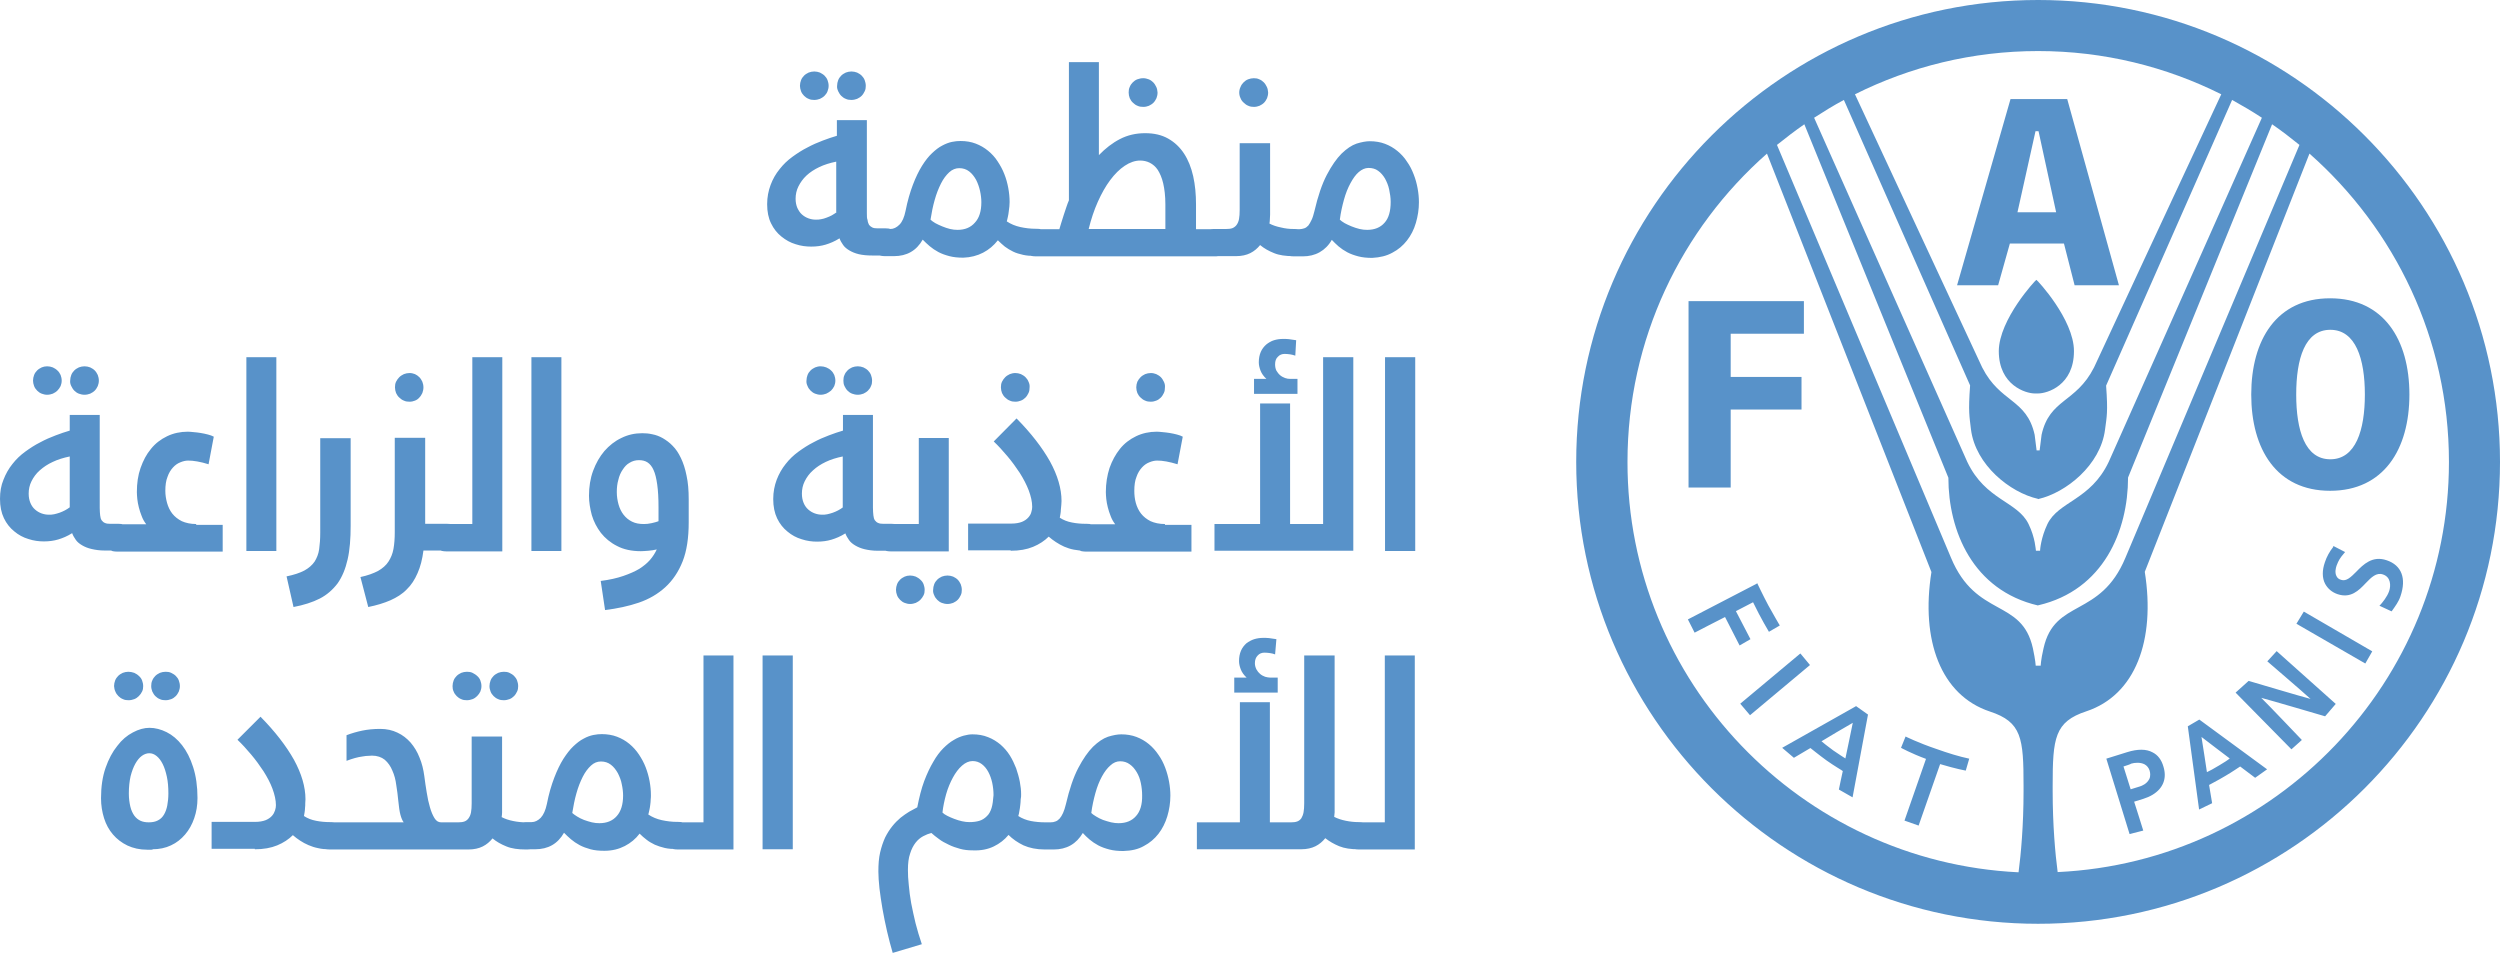 <?xml version="1.0" encoding="utf-8"?>
<!-- Generator: Adobe Illustrator 26.2.1, SVG Export Plug-In . SVG Version: 6.00 Build 0)  -->
<svg version="1.1" id="Layer_1" xmlns="http://www.w3.org/2000/svg" xmlns:xlink="http://www.w3.org/1999/xlink" x="0px" y="0px" viewBox="0 0 115.07 43.85" style="enable-background:new 0 0 115.07 43.85;" xml:space="preserve">
  <style type="text/css">
	.st0{fill:#5892C9;}
</style>
  <g>
    <path class="st0" d="M93.81,42.52c-11.72,0-21.26-9.54-21.26-21.26S82.09,0,93.81,0c11.72,0,21.26,9.54,21.26,21.26
		S105.54,42.52,93.81,42.52z M93.73,12.88c0.03,0,1.73,1.82,1.73,3.28c0,1.58-1.23,1.95-1.65,1.95c-0.02,0-0.05,0-0.07,0h-0.02
		c-0.03,0-0.05,0-0.07,0c-0.41,0-1.65-0.38-1.65-1.95C92.01,14.7,93.7,12.88,93.73,12.88z M77.72,22.44h1.94v-3.59h3.26v-1.5h-3.26
		v-1.99h3.37v-1.5h-5.31V22.44z M95.49,13.13h2.04l-2.38-8.57h-2.61l-2.46,8.57h1.89l0.54-1.92H95L95.49,13.13z M94.64,9.77h-1.78
		l0.83-3.73h0.14L94.64,9.77z M103.62,18.16c0,2.52,1.17,4.43,3.63,4.43c2.47,0,3.65-1.91,3.65-4.43c0-2.52-1.18-4.43-3.65-4.43
		C104.79,13.73,103.62,15.64,103.62,18.16z M105.69,18.16c0-1.65,0.4-2.98,1.57-2.98c1.17,0,1.59,1.34,1.59,2.98
		c0,1.64-0.42,2.98-1.59,2.98C106.09,21.14,105.69,19.8,105.69,18.16z M92.91,40.15c0.11-0.83,0.23-2.16,0.23-3.72
		c0-0.43,0-0.14,0-0.26c0-2.19-0.08-2.94-1.55-3.42c-2.26-0.75-3.19-3.28-2.69-6.42L81.33,7.07c-3.94,3.47-6.42,8.54-6.42,14.19
		C74.9,31.38,82.9,39.67,92.91,40.15z M93.81,27.87c-3.01-0.7-4.13-3.44-4.13-5.88L83.05,5.72c-0.43,0.3-0.85,0.62-1.26,0.95
		c1.46,3.45,8,18.98,8.01,19c1.16,2.79,3.26,1.86,3.77,4.17c0.12,0.56,0.13,0.8,0.13,0.8h0.23c0,0,0-0.24,0.13-0.8
		c0.51-2.3,2.61-1.38,3.77-4.17c0.01-0.02,6.55-15.55,8.01-19c-0.41-0.33-0.82-0.65-1.26-0.95l-6.63,16.26
		c0,2.44-1.12,5.18-4.13,5.88H93.81z M93.8,22.96c-1.28-0.29-2.87-1.56-3.08-3.19c-0.07-0.62-0.13-0.79-0.04-2.03L84.87,4.6
		c-0.47,0.25-0.92,0.53-1.37,0.82c1.74,3.9,7.05,15.83,7.05,15.84c0.84,1.77,2.31,1.81,2.82,2.86c0.31,0.63,0.33,1.19,0.34,1.23
		h0.19c0-0.05,0.04-0.6,0.34-1.23c0.51-1.05,1.98-1.09,2.82-2.86c0-0.01,5.32-11.93,7.05-15.84c-0.44-0.29-0.9-0.56-1.37-0.82
		l-5.8,13.15c0.09,1.24,0.03,1.41-0.05,2.03c-0.21,1.63-1.8,2.9-3.07,3.19H93.8z M93.88,20.73l0.09-0.72
		c0.37-1.66,1.58-1.46,2.41-3.09c0-0.01,0.01-0.02,0.01-0.02c0.02-0.06,4.13-8.87,5.85-12.56c-2.54-1.27-5.4-1.99-8.43-1.99
		c-3.03,0-5.89,0.72-8.43,1.99c1.71,3.68,5.82,12.5,5.85,12.56c0,0,0.01,0.02,0.01,0.02c0.83,1.63,2.04,1.43,2.41,3.09l0.09,0.72
		H93.88z M112.72,21.26c0-5.65-2.49-10.72-6.42-14.19l-7.58,19.25c0.5,3.15-0.43,5.67-2.69,6.42c-1.46,0.48-1.55,1.23-1.55,3.42
		c0,0.12,0-0.16,0,0.26c0,1.56,0.12,2.89,0.23,3.72C104.72,39.67,112.72,31.38,112.72,21.26z M80.88,26.84c0,0,0.28,0.59,0.51,1.02
		c0.23,0.42,0.53,0.93,0.53,0.93l-0.5,0.29c0,0-0.38-0.63-0.73-1.36c-0.09,0.05-0.69,0.36-0.79,0.41c0.06,0.11,0.67,1.29,0.67,1.29
		l-0.5,0.29c0,0-0.62-1.21-0.67-1.31c-0.11,0.05-1.4,0.72-1.4,0.72l-0.31-0.61l3.16-1.64L80.88,26.84z M82.87,30.08l0.44,0.53
		l-2.76,2.31l-0.45-0.53l2.74-2.29L82.87,30.08z M85.43,32.5l0.55,0.39l-0.71,3.81l-0.63-0.36c0,0,0.16-0.78,0.18-0.85
		c-0.03-0.03-0.4-0.24-0.75-0.49c-0.36-0.26-0.71-0.55-0.74-0.57c-0.07,0.04-0.76,0.45-0.76,0.45l-0.54-0.46l3.37-1.9L85.43,32.5z
		 M83.84,34.12c0.06,0.06,0.3,0.24,0.54,0.42c0.25,0.17,0.49,0.33,0.56,0.37c0.04-0.16,0.29-1.41,0.34-1.64
		C85.08,33.38,83.98,34.03,83.84,34.12z M87.71,33.9c0,0,0.58,0.29,1.41,0.57c0.56,0.2,1.05,0.35,1.52,0.45l-0.16,0.55
		c0,0-0.45-0.08-1.18-0.3c-0.04,0.12-0.99,2.83-0.99,2.83l-0.65-0.23c0,0,0.95-2.72,0.99-2.84c-0.68-0.25-1.15-0.51-1.15-0.51
		L87.71,33.9z M99.08,34.63c0.24,0.12,0.41,0.34,0.5,0.66c0.04,0.13,0.06,0.26,0.06,0.38c0,0.5-0.35,0.9-0.99,1.1
		c0,0-0.32,0.1-0.42,0.13c0.04,0.11,0.42,1.33,0.42,1.33l-0.63,0.16l-1.07-3.47l0.96-0.3C98.39,34.47,98.79,34.47,99.08,34.63z
		 M97.74,35.28c0.03,0.11,0.3,0.95,0.33,1.05c0.13-0.04,0.42-0.13,0.42-0.13c0.1-0.03,0.32-0.12,0.43-0.33
		c0.04-0.07,0.05-0.14,0.05-0.22c0-0.06-0.01-0.12-0.03-0.19c-0.04-0.12-0.12-0.22-0.23-0.28c-0.19-0.1-0.46-0.08-0.62-0.03
		C98.09,35.17,97.83,35.25,97.74,35.28z M101.23,33.12l3.12,2.29l-0.55,0.39c0,0-0.63-0.47-0.69-0.52
		c-0.04,0.02-0.36,0.25-0.71,0.45c-0.33,0.2-0.68,0.37-0.72,0.4c0.01,0.08,0.14,0.84,0.14,0.84l-0.6,0.29l-0.52-3.83L101.23,33.12z
		 M101.58,35.54c0.09-0.04,0.34-0.17,0.58-0.32c0.22-0.13,0.39-0.24,0.47-0.31c-0.13-0.09-1.1-0.84-1.3-0.99
		C101.37,34.17,101.56,35.38,101.58,35.54z M104.79,29.97l2.72,2.43l-0.49,0.57c0,0-2.55-0.75-2.94-0.85
		c0.29,0.28,1.87,1.94,1.87,1.94l-0.48,0.43l-2.57-2.61l0.6-0.54c0,0,2.46,0.73,2.85,0.83c-0.29-0.27-1.99-1.73-1.99-1.73
		L104.79,29.97z M106.04,28.15l3.15,1.83l-0.32,0.56l-3.17-1.83L106.04,28.15z M107.4,25.13l0.54,0.28l-0.05,0.06
		c-0.18,0.21-0.25,0.32-0.34,0.56c-0.04,0.11-0.09,0.32-0.01,0.48c0.04,0.09,0.11,0.15,0.22,0.18c0.24,0.08,0.45-0.13,0.69-0.37
		c0.33-0.34,0.75-0.76,1.41-0.53c0.68,0.23,0.91,0.83,0.63,1.65c-0.08,0.25-0.24,0.46-0.38,0.66l-0.03,0.04l-0.56-0.26l0.06-0.06
		c0.07-0.08,0.3-0.35,0.39-0.62c0.08-0.24,0.08-0.64-0.29-0.76c-0.3-0.1-0.53,0.13-0.79,0.4c-0.32,0.34-0.69,0.71-1.29,0.51
		c-0.27-0.09-0.46-0.26-0.58-0.48c-0.14-0.27-0.14-0.62-0.01-0.99c0.08-0.25,0.22-0.5,0.38-0.7L107.4,25.13z" />
  </g>
  <g>
    <path class="st0" d="M65.12,39.09v-8.92h-1.38v7.68h-1.19c-0.1,0-0.18,0.01-0.24,0.03c-0.05,0.02-0.1,0.05-0.12,0.09
		c-0.03,0.04-0.04,0.09-0.05,0.15c0,0.06-0.01,0.13-0.01,0.22v0.24c0,0.12,0.01,0.21,0.02,0.28c0.01,0.07,0.03,0.12,0.06,0.15
		c0.03,0.04,0.07,0.06,0.13,0.07c0.05,0.01,0.12,0.02,0.21,0.02H65.12z M58.75,29.42c-0.14-0.02-0.25-0.04-0.34-0.05
		c-0.09-0.01-0.18-0.01-0.26-0.01c-0.15,0-0.29,0.02-0.42,0.06c-0.13,0.04-0.25,0.11-0.36,0.19c-0.1,0.09-0.19,0.2-0.25,0.34
		s-0.09,0.3-0.09,0.48c0,0.12,0.03,0.25,0.08,0.38c0.05,0.13,0.14,0.26,0.27,0.38h-0.57v0.69h2v-0.69h-0.34
		c-0.08,0-0.16-0.02-0.24-0.04c-0.08-0.03-0.16-0.07-0.23-0.13c-0.07-0.06-0.12-0.12-0.17-0.21c-0.04-0.08-0.07-0.18-0.07-0.28
		c0-0.15,0.04-0.27,0.13-0.36c0.08-0.09,0.19-0.13,0.31-0.13c0.09,0,0.17,0.01,0.25,0.02c0.08,0.01,0.16,0.03,0.24,0.06L58.75,29.42
		z M61.41,30.17h-1.38v6.8c0,0.17-0.01,0.31-0.03,0.42c-0.02,0.11-0.06,0.2-0.1,0.27c-0.05,0.07-0.11,0.12-0.19,0.15
		c-0.08,0.03-0.17,0.04-0.27,0.04h-0.99v-5.53h-1.38v5.53h-1.98v1.24h4.8c0.26,0,0.48-0.05,0.66-0.14c0.18-0.09,0.33-0.22,0.45-0.37
		c0.19,0.15,0.4,0.27,0.64,0.37c0.25,0.1,0.53,0.14,0.87,0.14h0.06c0.09,0,0.16-0.01,0.22-0.02c0.06-0.01,0.1-0.03,0.13-0.07
		c0.03-0.03,0.05-0.09,0.06-0.15c0.01-0.07,0.02-0.16,0.02-0.28v-0.24c0-0.08,0-0.16-0.01-0.22c-0.01-0.06-0.02-0.11-0.05-0.15
		c-0.03-0.04-0.07-0.07-0.13-0.09c-0.06-0.02-0.14-0.03-0.24-0.03h-0.04c-0.19,0-0.38-0.02-0.58-0.06c-0.2-0.04-0.38-0.1-0.54-0.18
		c0.01-0.07,0.01-0.14,0.02-0.21c0-0.07,0-0.14,0-0.2V30.17z M52.29,37.56c-0.19,0.22-0.46,0.33-0.8,0.33
		c-0.11,0-0.22-0.01-0.35-0.04c-0.13-0.03-0.25-0.07-0.37-0.11c-0.12-0.05-0.23-0.1-0.32-0.16c-0.1-0.06-0.17-0.11-0.22-0.16
		c0.04-0.32,0.11-0.63,0.19-0.92c0.08-0.29,0.18-0.54,0.3-0.76c0.12-0.22,0.25-0.39,0.39-0.51c0.14-0.13,0.29-0.19,0.45-0.19
		c0.17,0,0.32,0.05,0.44,0.14c0.13,0.09,0.23,0.21,0.32,0.36c0.09,0.15,0.15,0.31,0.19,0.5c0.04,0.19,0.06,0.38,0.06,0.57
		C52.58,37.03,52.48,37.35,52.29,37.56 M52.65,38.94c0.27-0.14,0.49-0.33,0.67-0.56c0.18-0.23,0.32-0.51,0.41-0.81
		c0.09-0.3,0.14-0.62,0.14-0.95c0-0.21-0.02-0.42-0.06-0.64c-0.04-0.22-0.1-0.44-0.18-0.65c-0.08-0.21-0.18-0.41-0.31-0.59
		c-0.12-0.18-0.27-0.35-0.44-0.49c-0.17-0.14-0.36-0.25-0.57-0.33c-0.21-0.08-0.45-0.12-0.7-0.12c-0.18,0-0.38,0.04-0.61,0.11
		c-0.23,0.08-0.45,0.23-0.69,0.46c-0.23,0.23-0.46,0.56-0.68,0.98c-0.22,0.42-0.41,0.98-0.57,1.67c-0.04,0.16-0.08,0.29-0.13,0.4
		c-0.05,0.11-0.1,0.19-0.16,0.26c-0.06,0.06-0.12,0.11-0.19,0.13c-0.07,0.03-0.14,0.04-0.22,0.04h-0.25c-0.11,0-0.19,0.01-0.25,0.03
		c-0.06,0.02-0.1,0.05-0.13,0.09c-0.03,0.04-0.04,0.09-0.05,0.15c-0.01,0.06-0.01,0.13-0.01,0.22v0.24c0,0.12,0.01,0.21,0.02,0.28
		c0.01,0.07,0.03,0.12,0.06,0.15c0.03,0.04,0.08,0.06,0.13,0.07c0.06,0.01,0.13,0.02,0.22,0.02h0.4c0.29,0,0.55-0.06,0.78-0.19
		c0.23-0.13,0.41-0.32,0.56-0.57c0.09,0.1,0.19,0.2,0.31,0.3c0.12,0.1,0.25,0.19,0.4,0.27c0.15,0.08,0.32,0.14,0.51,0.19
		c0.19,0.05,0.4,0.07,0.64,0.07C52.08,39.16,52.39,39.09,52.65,38.94 M45.64,37.19c-0.05,0.16-0.12,0.29-0.22,0.38
		c-0.1,0.1-0.21,0.17-0.34,0.21c-0.13,0.04-0.29,0.06-0.45,0.06c-0.11,0-0.22-0.01-0.35-0.04c-0.12-0.03-0.24-0.06-0.36-0.11
		c-0.11-0.04-0.22-0.09-0.32-0.14c-0.1-0.05-0.17-0.1-0.22-0.15c0.03-0.28,0.09-0.56,0.17-0.85c0.08-0.28,0.19-0.54,0.31-0.76
		c0.12-0.22,0.26-0.41,0.42-0.55c0.16-0.14,0.32-0.21,0.49-0.21c0.16,0,0.3,0.05,0.42,0.14c0.12,0.09,0.22,0.21,0.3,0.36
		c0.08,0.15,0.14,0.32,0.18,0.5c0.04,0.19,0.06,0.38,0.06,0.57C45.71,36.83,45.69,37.03,45.64,37.19 M45.74,38.96
		c0.27-0.13,0.5-0.31,0.68-0.53c0.19,0.19,0.42,0.35,0.69,0.48c0.27,0.12,0.6,0.19,0.98,0.19h0.05c0.09,0,0.16-0.01,0.22-0.02
		c0.06-0.01,0.1-0.03,0.13-0.07c0.03-0.03,0.05-0.09,0.06-0.15c0.01-0.07,0.02-0.16,0.02-0.28v-0.24c0-0.08,0-0.16-0.01-0.22
		c-0.01-0.06-0.02-0.11-0.05-0.15c-0.03-0.04-0.07-0.07-0.13-0.09c-0.06-0.02-0.14-0.03-0.25-0.03h-0.03
		c-0.22,0-0.44-0.02-0.65-0.06c-0.21-0.04-0.41-0.12-0.58-0.23c0.02-0.07,0.04-0.14,0.05-0.23c0.02-0.09,0.03-0.18,0.04-0.27
		c0.01-0.09,0.02-0.18,0.02-0.27C47,36.71,47,36.63,47,36.56c0-0.18-0.02-0.37-0.06-0.58c-0.04-0.21-0.1-0.41-0.17-0.62
		c-0.08-0.2-0.17-0.4-0.29-0.59s-0.26-0.35-0.43-0.5c-0.17-0.14-0.36-0.26-0.57-0.34c-0.22-0.09-0.46-0.13-0.72-0.13
		c-0.12,0-0.25,0.02-0.4,0.06c-0.14,0.04-0.3,0.1-0.46,0.2c-0.16,0.09-0.32,0.22-0.48,0.38c-0.16,0.16-0.32,0.37-0.46,0.62
		c-0.15,0.25-0.29,0.55-0.42,0.89c-0.13,0.35-0.23,0.75-0.32,1.21c-0.12,0.06-0.24,0.13-0.37,0.2c-0.13,0.08-0.26,0.17-0.4,0.28
		c-0.13,0.11-0.26,0.24-0.38,0.39c-0.12,0.15-0.23,0.32-0.33,0.52c-0.09,0.2-0.17,0.43-0.23,0.69c-0.06,0.26-0.08,0.55-0.08,0.88
		c0,0.22,0.02,0.47,0.05,0.77c0.04,0.3,0.08,0.62,0.14,0.95c0.06,0.34,0.13,0.68,0.21,1.03c0.08,0.35,0.17,0.68,0.26,0.99l1.34-0.4
		c-0.11-0.33-0.21-0.65-0.29-0.97c-0.08-0.32-0.14-0.63-0.2-0.92c-0.05-0.29-0.09-0.57-0.11-0.83c-0.03-0.26-0.04-0.49-0.04-0.7
		c0-0.3,0.03-0.55,0.1-0.75c0.06-0.2,0.15-0.37,0.25-0.5c0.1-0.13,0.22-0.23,0.35-0.3c0.13-0.07,0.26-0.12,0.38-0.15
		c0.1,0.09,0.21,0.18,0.35,0.28c0.13,0.1,0.28,0.18,0.45,0.26c0.16,0.08,0.34,0.14,0.52,0.19c0.18,0.05,0.37,0.07,0.56,0.07
		C45.15,39.16,45.47,39.09,45.74,38.96 M35.1,39.09h1.39v-8.92H35.1V39.09z M33.76,39.09v-8.92h-1.38v7.68h-1.19
		c-0.1,0-0.18,0.01-0.24,0.03c-0.06,0.02-0.1,0.05-0.12,0.09c-0.03,0.04-0.05,0.09-0.05,0.15c-0.01,0.06-0.01,0.13-0.01,0.22v0.24
		c0,0.12,0.01,0.21,0.02,0.28c0.01,0.07,0.03,0.12,0.07,0.15c0.03,0.04,0.07,0.06,0.13,0.07c0.05,0.01,0.12,0.02,0.21,0.02H33.76z
		 M28.39,37.56c-0.19,0.22-0.46,0.33-0.8,0.33c-0.11,0-0.23-0.01-0.35-0.04c-0.12-0.03-0.25-0.07-0.36-0.11
		c-0.12-0.05-0.23-0.1-0.32-0.16c-0.09-0.06-0.17-0.11-0.22-0.16c0.05-0.31,0.11-0.62,0.19-0.9c0.08-0.29,0.18-0.54,0.29-0.76
		c0.11-0.22,0.24-0.39,0.38-0.52c0.14-0.13,0.29-0.19,0.46-0.19c0.18,0,0.33,0.05,0.46,0.15c0.13,0.1,0.23,0.23,0.32,0.39
		c0.08,0.16,0.15,0.33,0.18,0.51c0.04,0.18,0.06,0.36,0.06,0.52C28.68,37.03,28.58,37.35,28.39,37.56 M28.76,38.94
		c0.27-0.14,0.5-0.33,0.68-0.57c0.1,0.1,0.21,0.2,0.32,0.28c0.11,0.09,0.24,0.16,0.38,0.23c0.14,0.06,0.29,0.11,0.46,0.15
		c0.17,0.04,0.36,0.05,0.56,0.05h0.06c0.09,0,0.16-0.01,0.21-0.02c0.05-0.01,0.09-0.03,0.12-0.07c0.03-0.03,0.05-0.09,0.06-0.15
		c0.01-0.07,0.01-0.16,0.01-0.28v-0.24c0-0.08,0-0.16-0.01-0.22c0-0.06-0.02-0.11-0.04-0.15c-0.02-0.04-0.07-0.07-0.12-0.09
		c-0.05-0.02-0.13-0.03-0.24-0.03h-0.04c-0.24,0-0.48-0.03-0.71-0.08c-0.23-0.05-0.44-0.14-0.62-0.26c0.02-0.06,0.03-0.13,0.05-0.21
		c0.02-0.08,0.03-0.16,0.04-0.24c0.01-0.08,0.02-0.16,0.02-0.24c0.01-0.08,0.01-0.15,0.01-0.2c0-0.21-0.02-0.42-0.06-0.64
		c-0.04-0.22-0.1-0.43-0.18-0.64c-0.08-0.21-0.19-0.41-0.31-0.59c-0.12-0.18-0.27-0.35-0.44-0.49c-0.17-0.14-0.36-0.25-0.57-0.33
		c-0.21-0.08-0.45-0.12-0.7-0.12c-0.11,0-0.25,0.01-0.39,0.04s-0.29,0.08-0.45,0.17c-0.16,0.08-0.31,0.2-0.47,0.35
		c-0.16,0.15-0.31,0.35-0.46,0.58c-0.15,0.24-0.29,0.53-0.42,0.87c-0.13,0.34-0.25,0.74-0.34,1.21c-0.06,0.28-0.15,0.49-0.28,0.63
		c-0.13,0.13-0.27,0.2-0.42,0.2h-0.25c-0.1,0-0.18,0.01-0.24,0.03c-0.06,0.02-0.1,0.05-0.12,0.09c-0.03,0.04-0.04,0.09-0.05,0.15
		c-0.01,0.06-0.01,0.13-0.01,0.22v0.24c0,0.12,0,0.21,0.02,0.28c0.01,0.07,0.03,0.12,0.07,0.15c0.03,0.04,0.07,0.06,0.13,0.07
		c0.06,0.01,0.12,0.02,0.21,0.02h0.4c0.6,0,1.04-0.25,1.33-0.76c0.1,0.1,0.2,0.2,0.32,0.3c0.12,0.1,0.25,0.19,0.4,0.27
		c0.15,0.08,0.32,0.14,0.5,0.19s0.4,0.07,0.64,0.07C28.18,39.16,28.49,39.08,28.76,38.94 M22.58,31.83
		c0.03,0.08,0.08,0.15,0.14,0.21c0.06,0.06,0.13,0.11,0.21,0.14c0.08,0.04,0.17,0.05,0.26,0.05c0.09,0,0.18-0.02,0.26-0.05
		c0.08-0.03,0.15-0.08,0.21-0.14c0.06-0.06,0.1-0.13,0.14-0.21c0.04-0.08,0.05-0.16,0.05-0.25c0-0.09-0.02-0.18-0.05-0.26
		c-0.03-0.08-0.08-0.15-0.14-0.21c-0.06-0.06-0.13-0.1-0.21-0.14c-0.08-0.04-0.17-0.05-0.26-0.05c-0.09,0-0.18,0.02-0.26,0.05
		c-0.08,0.04-0.15,0.08-0.21,0.14c-0.06,0.06-0.11,0.13-0.14,0.21c-0.03,0.08-0.05,0.17-0.05,0.26
		C22.53,31.67,22.55,31.75,22.58,31.83 M20.88,31.83c0.03,0.08,0.08,0.15,0.14,0.21c0.06,0.06,0.13,0.11,0.21,0.14
		c0.08,0.04,0.16,0.05,0.26,0.05c0.09,0,0.18-0.02,0.26-0.05c0.08-0.03,0.15-0.08,0.21-0.14c0.06-0.06,0.11-0.13,0.15-0.21
		c0.03-0.08,0.05-0.16,0.05-0.25c0-0.09-0.02-0.18-0.05-0.26c-0.03-0.08-0.08-0.15-0.15-0.21c-0.06-0.06-0.14-0.1-0.21-0.14
		c-0.08-0.04-0.17-0.05-0.26-0.05c-0.09,0-0.18,0.02-0.26,0.05c-0.08,0.04-0.15,0.08-0.21,0.14c-0.06,0.06-0.11,0.13-0.14,0.21
		c-0.03,0.08-0.05,0.17-0.05,0.26C20.83,31.67,20.84,31.75,20.88,31.83 M23.11,33.9h-1.4v3.07c0,0.17-0.01,0.31-0.03,0.42
		c-0.02,0.11-0.06,0.2-0.11,0.27c-0.05,0.07-0.11,0.12-0.19,0.15c-0.08,0.03-0.17,0.04-0.28,0.04h-0.56c-0.11,0-0.19,0.01-0.25,0.03
		c-0.06,0.02-0.1,0.05-0.13,0.09c-0.03,0.04-0.04,0.09-0.05,0.15c-0.01,0.06-0.01,0.13-0.01,0.22v0.24c0,0.12,0.01,0.21,0.02,0.28
		c0.01,0.07,0.03,0.12,0.06,0.15c0.03,0.04,0.08,0.06,0.13,0.07c0.06,0.01,0.13,0.02,0.22,0.02h1.03c0.26,0,0.48-0.05,0.66-0.14
		c0.18-0.09,0.33-0.22,0.45-0.37c0.18,0.15,0.39,0.27,0.64,0.37c0.24,0.1,0.54,0.14,0.89,0.14h0.06c0.09,0,0.16-0.01,0.21-0.02
		c0.05-0.01,0.1-0.03,0.13-0.07c0.03-0.03,0.05-0.09,0.06-0.15c0.01-0.07,0.02-0.16,0.02-0.28v-0.24c0-0.08,0-0.16-0.01-0.22
		c-0.01-0.06-0.02-0.11-0.05-0.15c-0.03-0.04-0.07-0.07-0.13-0.09c-0.06-0.02-0.13-0.03-0.23-0.03H24.2c-0.19,0-0.39-0.02-0.58-0.06
		c-0.2-0.04-0.38-0.1-0.53-0.18c0.01-0.07,0.02-0.14,0.02-0.21c0-0.07,0-0.14,0-0.2V33.9z M15.95,35.02
		c0.14-0.05,0.27-0.1,0.39-0.13c0.12-0.03,0.24-0.06,0.34-0.07c0.11-0.02,0.2-0.03,0.27-0.03c0.08,0,0.13-0.01,0.17-0.01
		c0.24,0,0.44,0.07,0.59,0.19c0.15,0.13,0.27,0.3,0.35,0.5c0.09,0.2,0.15,0.42,0.18,0.67c0.04,0.24,0.07,0.48,0.09,0.7
		c0.03,0.29,0.06,0.52,0.1,0.66c0.04,0.15,0.09,0.27,0.15,0.35h-3.4c-0.11,0-0.19,0.01-0.25,0.03c-0.06,0.02-0.1,0.05-0.13,0.09
		c-0.03,0.04-0.04,0.09-0.05,0.15c-0.01,0.06-0.01,0.13-0.01,0.22v0.24c0,0.12,0.01,0.21,0.02,0.28c0.01,0.07,0.03,0.12,0.07,0.15
		c0.03,0.04,0.08,0.06,0.13,0.07c0.06,0.01,0.13,0.02,0.22,0.02h5.36c0.09,0,0.16-0.01,0.21-0.02c0.05-0.01,0.09-0.03,0.12-0.07
		c0.03-0.03,0.05-0.09,0.06-0.15c0.01-0.07,0.01-0.16,0.01-0.28v-0.24c0-0.08,0-0.16,0-0.22c0-0.06-0.02-0.11-0.05-0.15
		c-0.03-0.04-0.07-0.07-0.12-0.09c-0.06-0.02-0.13-0.03-0.23-0.03H20.3c-0.12,0-0.22-0.06-0.3-0.19c-0.08-0.13-0.15-0.29-0.21-0.5
		c-0.06-0.2-0.11-0.43-0.15-0.69c-0.04-0.25-0.08-0.5-0.11-0.75c-0.04-0.3-0.11-0.59-0.22-0.85c-0.1-0.26-0.24-0.49-0.41-0.69
		c-0.17-0.19-0.37-0.35-0.61-0.46c-0.23-0.11-0.49-0.17-0.79-0.17c-0.31,0-0.59,0.03-0.83,0.08c-0.24,0.05-0.48,0.12-0.72,0.21
		V35.02z M11.73,39.09c0.4,0,0.74-0.06,1.03-0.18c0.29-0.12,0.53-0.28,0.72-0.47c0.1,0.09,0.21,0.17,0.33,0.25
		c0.12,0.08,0.25,0.15,0.39,0.21c0.14,0.06,0.29,0.11,0.45,0.14c0.16,0.04,0.33,0.05,0.51,0.05h0.06c0.09,0,0.16-0.01,0.21-0.02
		c0.05-0.01,0.1-0.03,0.13-0.07c0.03-0.03,0.05-0.09,0.06-0.15c0.01-0.07,0.02-0.16,0.02-0.28v-0.24c0-0.08,0-0.16-0.01-0.22
		c-0.01-0.06-0.02-0.11-0.05-0.15c-0.03-0.04-0.07-0.07-0.12-0.09c-0.06-0.02-0.13-0.03-0.23-0.03h-0.04
		c-0.22,0-0.44-0.02-0.64-0.06c-0.21-0.04-0.39-0.11-0.56-0.22c0.01-0.05,0.02-0.1,0.03-0.17c0.01-0.07,0.02-0.14,0.02-0.21
		c0.01-0.07,0.01-0.14,0.01-0.21c0-0.07,0.01-0.13,0.01-0.18c0-0.57-0.18-1.18-0.53-1.82c-0.36-0.64-0.87-1.3-1.54-1.98l-1.06,1.06
		c0.21,0.2,0.42,0.43,0.63,0.68c0.21,0.25,0.4,0.51,0.57,0.77c0.17,0.27,0.31,0.53,0.41,0.8c0.1,0.27,0.16,0.53,0.16,0.76
		c0,0.07-0.01,0.15-0.04,0.24c-0.03,0.09-0.07,0.17-0.14,0.25c-0.07,0.08-0.17,0.15-0.29,0.2c-0.13,0.05-0.29,0.08-0.49,0.08H9.74
		v1.24H11.73z M7.01,31.83c0.04,0.08,0.08,0.15,0.14,0.21c0.06,0.06,0.13,0.11,0.21,0.14c0.08,0.04,0.17,0.05,0.26,0.05
		c0.09,0,0.18-0.02,0.26-0.05c0.08-0.03,0.15-0.08,0.21-0.14c0.06-0.06,0.1-0.13,0.14-0.21c0.03-0.08,0.05-0.16,0.05-0.25
		c0-0.09-0.02-0.18-0.05-0.26c-0.03-0.08-0.08-0.15-0.14-0.21c-0.06-0.06-0.13-0.1-0.21-0.14c-0.08-0.04-0.17-0.05-0.26-0.05
		c-0.09,0-0.18,0.02-0.26,0.05c-0.08,0.04-0.15,0.08-0.21,0.14c-0.06,0.06-0.11,0.13-0.14,0.21c-0.04,0.08-0.05,0.17-0.05,0.26
		C6.96,31.67,6.98,31.75,7.01,31.83 M5.31,31.83c0.03,0.08,0.08,0.15,0.14,0.21c0.06,0.06,0.13,0.11,0.21,0.14
		c0.08,0.04,0.16,0.05,0.26,0.05c0.09,0,0.18-0.02,0.26-0.05c0.08-0.03,0.15-0.08,0.21-0.14c0.06-0.06,0.11-0.13,0.15-0.21
		c0.04-0.08,0.05-0.16,0.05-0.25c0-0.09-0.02-0.18-0.05-0.26c-0.03-0.08-0.08-0.15-0.15-0.21c-0.06-0.06-0.13-0.1-0.21-0.14
		C6.09,30.94,6,30.92,5.91,30.92c-0.09,0-0.18,0.02-0.26,0.05c-0.08,0.04-0.15,0.08-0.21,0.14c-0.06,0.06-0.11,0.13-0.14,0.21
		c-0.03,0.08-0.05,0.17-0.05,0.26C5.26,31.67,5.27,31.75,5.31,31.83 M6.01,35.73c0.06-0.23,0.13-0.42,0.22-0.58
		c0.09-0.16,0.19-0.28,0.3-0.36c0.11-0.08,0.23-0.12,0.34-0.12c0.12,0,0.23,0.04,0.34,0.13c0.11,0.09,0.2,0.21,0.28,0.37
		c0.08,0.16,0.14,0.35,0.19,0.58c0.05,0.23,0.07,0.49,0.07,0.77c0,0.2-0.02,0.39-0.05,0.55c-0.03,0.16-0.08,0.3-0.15,0.42
		c-0.07,0.12-0.16,0.21-0.28,0.27c-0.11,0.06-0.25,0.09-0.42,0.09c-0.14,0-0.27-0.02-0.38-0.07c-0.11-0.05-0.21-0.13-0.29-0.24
		C6.11,37.44,6.04,37.3,6,37.13c-0.04-0.17-0.07-0.37-0.07-0.61C5.93,36.22,5.96,35.96,6.01,35.73 M7.02,39.09
		c0.31,0,0.6-0.06,0.85-0.18c0.26-0.12,0.47-0.29,0.65-0.5c0.18-0.21,0.32-0.46,0.42-0.75c0.1-0.29,0.15-0.59,0.15-0.93
		c0-0.54-0.07-1.02-0.2-1.42c-0.13-0.41-0.3-0.74-0.51-1.01c-0.21-0.27-0.45-0.47-0.71-0.6c-0.26-0.13-0.53-0.2-0.79-0.2
		c-0.24,0-0.5,0.07-0.76,0.21c-0.27,0.14-0.51,0.34-0.72,0.62c-0.22,0.27-0.4,0.61-0.54,1.01c-0.14,0.4-0.21,0.87-0.21,1.4
		c0,0.33,0.05,0.63,0.14,0.92c0.09,0.29,0.23,0.54,0.41,0.75c0.18,0.21,0.4,0.38,0.67,0.51c0.26,0.12,0.56,0.19,0.9,0.19H7.02z" />
    <path class="st0" d="M63.75,25.36h1.39v-8.92h-1.39V25.36z M59.66,15.66c-0.14-0.02-0.25-0.04-0.34-0.05
		c-0.09-0.01-0.18-0.01-0.26-0.01c-0.14,0-0.29,0.02-0.42,0.06c-0.13,0.04-0.25,0.11-0.36,0.2c-0.1,0.09-0.19,0.2-0.25,0.34
		c-0.06,0.14-0.09,0.3-0.09,0.48c0,0.12,0.03,0.25,0.08,0.38c0.05,0.13,0.14,0.26,0.27,0.38h-0.57v0.69h2v-0.69h-0.33
		c-0.08,0-0.16-0.01-0.24-0.04c-0.08-0.03-0.16-0.07-0.23-0.13c-0.07-0.06-0.12-0.13-0.17-0.21c-0.04-0.08-0.06-0.18-0.06-0.29
		c0-0.15,0.04-0.27,0.13-0.35c0.08-0.09,0.19-0.13,0.31-0.13c0.09,0,0.17,0.01,0.25,0.02c0.07,0.01,0.15,0.03,0.24,0.06L59.66,15.66
		z M60.9,16.44v7.68h-1.52v-5.55H58v5.55h-2.1v1.23h6.39v-8.91H60.9z M53.57,17.57c-0.04-0.08-0.08-0.15-0.14-0.21
		c-0.06-0.06-0.13-0.1-0.21-0.14c-0.08-0.03-0.16-0.05-0.25-0.05c-0.09,0-0.18,0.02-0.26,0.05c-0.08,0.04-0.15,0.08-0.21,0.14
		c-0.06,0.06-0.11,0.13-0.15,0.21c-0.03,0.08-0.05,0.17-0.05,0.26c0,0.09,0.02,0.18,0.05,0.26c0.04,0.08,0.08,0.15,0.15,0.21
		c0.06,0.06,0.13,0.11,0.21,0.14c0.08,0.04,0.17,0.05,0.26,0.05c0.09,0,0.18-0.02,0.25-0.05c0.08-0.03,0.15-0.08,0.21-0.14
		c0.06-0.06,0.1-0.13,0.14-0.21c0.04-0.08,0.05-0.17,0.05-0.26C53.63,17.74,53.61,17.65,53.57,17.57 M53.62,24.12
		c-0.26,0-0.48-0.05-0.66-0.13c-0.18-0.09-0.33-0.21-0.44-0.35c-0.11-0.14-0.19-0.31-0.24-0.49c-0.05-0.18-0.07-0.37-0.07-0.56
		c0-0.25,0.03-0.47,0.1-0.64c0.06-0.18,0.15-0.32,0.25-0.43c0.1-0.11,0.21-0.19,0.34-0.24c0.12-0.05,0.24-0.08,0.36-0.08
		c0.12,0,0.26,0.01,0.42,0.04c0.16,0.03,0.33,0.07,0.52,0.13l0.24-1.27c-0.07-0.04-0.16-0.07-0.27-0.1
		c-0.11-0.03-0.22-0.05-0.33-0.07c-0.11-0.02-0.23-0.03-0.33-0.04c-0.11-0.01-0.19-0.02-0.26-0.02c-0.35,0-0.67,0.07-0.96,0.21
		c-0.29,0.14-0.54,0.33-0.74,0.58c-0.2,0.25-0.36,0.54-0.48,0.88c-0.11,0.34-0.17,0.71-0.17,1.11c0,0.1,0.01,0.2,0.02,0.32
		c0.01,0.12,0.04,0.25,0.07,0.38c0.03,0.13,0.08,0.27,0.13,0.4c0.05,0.14,0.12,0.26,0.21,0.38H50c-0.11,0-0.19,0.01-0.25,0.03
		c-0.06,0.02-0.1,0.05-0.13,0.09c-0.03,0.04-0.04,0.09-0.05,0.15c-0.01,0.06-0.01,0.13-0.01,0.22v0.24c0,0.12,0.01,0.21,0.02,0.28
		c0.01,0.07,0.03,0.12,0.07,0.16c0.03,0.03,0.08,0.06,0.13,0.07c0.06,0.01,0.13,0.02,0.22,0.02h4.84v-1.23H53.62z M47.34,17.57
		c-0.03-0.08-0.08-0.15-0.14-0.21c-0.06-0.06-0.13-0.1-0.21-0.14c-0.08-0.03-0.17-0.05-0.25-0.05c-0.1,0-0.18,0.02-0.26,0.05
		c-0.08,0.04-0.15,0.08-0.21,0.14c-0.06,0.06-0.11,0.13-0.15,0.21c-0.04,0.08-0.05,0.17-0.05,0.26c0,0.09,0.02,0.18,0.05,0.26
		c0.04,0.08,0.08,0.15,0.15,0.21c0.06,0.06,0.13,0.11,0.21,0.14c0.08,0.04,0.17,0.05,0.26,0.05c0.09,0,0.17-0.02,0.25-0.05
		c0.08-0.03,0.15-0.08,0.21-0.14c0.06-0.06,0.1-0.13,0.14-0.21c0.04-0.08,0.05-0.17,0.05-0.26C47.4,17.74,47.38,17.65,47.34,17.57
		 M46.52,25.35c0.4,0,0.74-0.06,1.03-0.18c0.29-0.12,0.53-0.28,0.72-0.47c0.1,0.09,0.21,0.17,0.33,0.25
		c0.12,0.08,0.25,0.15,0.38,0.21c0.14,0.06,0.29,0.11,0.45,0.14c0.16,0.03,0.33,0.05,0.52,0.05h0.06c0.09,0,0.16,0,0.21-0.02
		c0.05-0.01,0.1-0.03,0.13-0.07c0.03-0.03,0.05-0.09,0.06-0.16c0.01-0.07,0.02-0.16,0.02-0.28V24.6c0-0.08,0-0.15-0.01-0.22
		c-0.01-0.06-0.02-0.11-0.05-0.15c-0.03-0.04-0.07-0.07-0.12-0.09c-0.06-0.02-0.13-0.03-0.23-0.03h-0.04
		c-0.22,0-0.44-0.02-0.64-0.06c-0.21-0.04-0.39-0.11-0.56-0.22c0.01-0.04,0.02-0.1,0.03-0.17c0.01-0.07,0.02-0.14,0.02-0.21
		c0.01-0.07,0.01-0.14,0.02-0.21c0-0.07,0.01-0.13,0.01-0.18c0-0.57-0.18-1.18-0.53-1.82c-0.36-0.64-0.87-1.3-1.54-1.98l-1.05,1.06
		c0.21,0.2,0.42,0.43,0.63,0.68c0.21,0.25,0.4,0.51,0.57,0.77c0.17,0.27,0.31,0.54,0.41,0.8c0.1,0.27,0.16,0.52,0.16,0.76
		c0,0.07-0.01,0.15-0.04,0.24c-0.02,0.09-0.07,0.17-0.14,0.25c-0.07,0.08-0.17,0.15-0.29,0.2c-0.13,0.05-0.29,0.08-0.49,0.08h-1.99
		v1.23H46.52z M43,27.4c0.03,0.08,0.08,0.15,0.14,0.21c0.06,0.06,0.13,0.11,0.21,0.14c0.08,0.03,0.17,0.05,0.26,0.05
		c0.09,0,0.18-0.02,0.26-0.05c0.08-0.04,0.15-0.08,0.21-0.14c0.06-0.06,0.1-0.13,0.14-0.21c0.04-0.08,0.05-0.16,0.05-0.25
		c0-0.09-0.02-0.18-0.05-0.26c-0.04-0.08-0.08-0.15-0.14-0.21c-0.06-0.06-0.13-0.1-0.21-0.14c-0.08-0.03-0.17-0.05-0.26-0.05
		c-0.09,0-0.18,0.02-0.26,0.05c-0.08,0.04-0.15,0.08-0.21,0.14c-0.06,0.06-0.11,0.13-0.14,0.21c-0.03,0.08-0.05,0.17-0.05,0.26
		C42.94,27.23,42.96,27.32,43,27.4 M41.29,27.4c0.03,0.08,0.08,0.15,0.14,0.21c0.06,0.06,0.13,0.11,0.21,0.14
		c0.08,0.03,0.16,0.05,0.25,0.05c0.09,0,0.18-0.02,0.26-0.05c0.08-0.04,0.15-0.08,0.21-0.14c0.06-0.06,0.11-0.13,0.15-0.21
		c0.04-0.08,0.05-0.16,0.05-0.25c0-0.09-0.02-0.18-0.05-0.26c-0.03-0.08-0.08-0.15-0.15-0.21c-0.06-0.06-0.13-0.1-0.21-0.14
		c-0.08-0.03-0.17-0.05-0.26-0.05c-0.09,0-0.18,0.02-0.25,0.05c-0.08,0.04-0.15,0.08-0.21,0.14c-0.06,0.06-0.11,0.13-0.14,0.21
		c-0.03,0.08-0.05,0.17-0.05,0.26C41.24,27.23,41.26,27.32,41.29,27.4 M43.67,25.35v-5.19h-1.38v3.96H41c-0.1,0-0.18,0.01-0.24,0.03
		c-0.06,0.02-0.1,0.05-0.12,0.09c-0.03,0.04-0.04,0.09-0.05,0.15c-0.01,0.06-0.01,0.13-0.01,0.22v0.24c0,0.12,0.01,0.21,0.02,0.28
		c0.01,0.07,0.03,0.12,0.07,0.16c0.03,0.03,0.07,0.06,0.13,0.07c0.05,0.01,0.12,0.02,0.21,0.02H43.67z M38.87,17.77
		c0.04,0.08,0.08,0.15,0.14,0.21c0.06,0.06,0.13,0.11,0.21,0.14c0.08,0.03,0.17,0.05,0.26,0.05c0.09,0,0.18-0.02,0.26-0.05
		c0.08-0.04,0.15-0.08,0.21-0.14c0.06-0.06,0.11-0.13,0.14-0.21c0.04-0.08,0.05-0.16,0.05-0.25c0-0.09-0.02-0.18-0.05-0.26
		c-0.03-0.08-0.08-0.15-0.14-0.21c-0.06-0.06-0.13-0.1-0.21-0.14c-0.08-0.03-0.17-0.05-0.26-0.05c-0.09,0-0.18,0.02-0.26,0.05
		c-0.08,0.04-0.15,0.08-0.21,0.14c-0.06,0.06-0.11,0.13-0.14,0.21c-0.04,0.08-0.05,0.17-0.05,0.26
		C38.82,17.6,38.83,17.69,38.87,17.77 M37.17,17.77c0.03,0.08,0.08,0.15,0.14,0.21c0.06,0.06,0.13,0.11,0.21,0.14
		c0.08,0.03,0.16,0.05,0.25,0.05c0.09,0,0.18-0.02,0.26-0.05c0.08-0.04,0.15-0.08,0.22-0.14c0.06-0.06,0.11-0.13,0.15-0.21
		c0.03-0.08,0.05-0.16,0.05-0.25c0-0.09-0.02-0.18-0.05-0.26c-0.04-0.08-0.08-0.15-0.15-0.21c-0.06-0.06-0.13-0.1-0.22-0.14
		c-0.08-0.03-0.17-0.05-0.26-0.05c-0.09,0-0.17,0.02-0.25,0.05c-0.08,0.04-0.15,0.08-0.21,0.14c-0.06,0.06-0.11,0.13-0.14,0.21
		c-0.03,0.08-0.05,0.17-0.05,0.26C37.11,17.6,37.13,17.69,37.17,17.77 M40.19,19.1H38.8v0.72c-0.2,0.06-0.42,0.13-0.65,0.22
		c-0.24,0.09-0.47,0.19-0.71,0.32c-0.24,0.12-0.47,0.27-0.69,0.43c-0.22,0.16-0.42,0.35-0.59,0.57c-0.17,0.21-0.31,0.46-0.41,0.72
		c-0.1,0.27-0.16,0.56-0.16,0.89c0,0.34,0.06,0.64,0.18,0.89c0.12,0.25,0.28,0.45,0.48,0.61c0.19,0.16,0.41,0.28,0.65,0.35
		c0.24,0.08,0.48,0.11,0.71,0.11c0.24,0,0.46-0.03,0.66-0.09c0.2-0.06,0.42-0.15,0.64-0.29c0.04,0.11,0.1,0.21,0.17,0.31
		c0.07,0.1,0.17,0.18,0.29,0.25c0.12,0.07,0.26,0.13,0.43,0.17c0.17,0.04,0.37,0.07,0.61,0.07h0.61c0.09,0,0.16,0,0.21-0.02
		c0.05-0.01,0.1-0.03,0.13-0.07c0.03-0.03,0.05-0.09,0.06-0.16c0.01-0.07,0.02-0.16,0.02-0.28V24.6c0-0.08,0-0.15-0.01-0.22
		c-0.01-0.06-0.02-0.11-0.05-0.15c-0.03-0.04-0.07-0.07-0.12-0.09c-0.06-0.02-0.13-0.03-0.23-0.03h-0.37c-0.1,0-0.18-0.01-0.24-0.04
		c-0.06-0.02-0.11-0.07-0.15-0.12c-0.04-0.06-0.06-0.13-0.07-0.23c-0.01-0.09-0.02-0.21-0.02-0.35V19.1z M38.8,23.35
		c-0.07,0.05-0.14,0.1-0.22,0.14c-0.08,0.04-0.16,0.08-0.25,0.11c-0.08,0.03-0.17,0.05-0.25,0.07c-0.08,0.02-0.17,0.02-0.24,0.02
		c-0.12,0-0.23-0.02-0.34-0.06c-0.11-0.04-0.21-0.1-0.3-0.18c-0.09-0.08-0.16-0.18-0.21-0.3c-0.05-0.12-0.08-0.26-0.08-0.43
		c0-0.2,0.04-0.39,0.13-0.57c0.09-0.18,0.21-0.35,0.38-0.5c0.16-0.15,0.36-0.28,0.59-0.39c0.23-0.11,0.49-0.19,0.78-0.25V23.35z
		 M27.85,28.08c0.56-0.07,1.08-0.18,1.55-0.34c0.47-0.16,0.88-0.4,1.22-0.71c0.34-0.31,0.61-0.71,0.8-1.19
		c0.19-0.48,0.28-1.08,0.28-1.8v-1.06c0-0.41-0.03-0.78-0.1-1.09c-0.06-0.31-0.15-0.58-0.26-0.81c-0.11-0.23-0.23-0.41-0.38-0.56
		c-0.14-0.15-0.3-0.26-0.45-0.35c-0.16-0.09-0.32-0.15-0.48-0.18c-0.17-0.04-0.32-0.05-0.47-0.05c-0.34,0-0.66,0.07-0.96,0.22
		c-0.3,0.14-0.56,0.35-0.78,0.6c-0.22,0.26-0.39,0.56-0.52,0.91c-0.13,0.35-0.19,0.74-0.19,1.15c0,0.29,0.05,0.59,0.13,0.89
		c0.09,0.3,0.23,0.57,0.42,0.82c0.19,0.24,0.44,0.45,0.74,0.6c0.3,0.16,0.67,0.24,1.1,0.24c0.09,0,0.2-0.01,0.34-0.02
		c0.13-0.01,0.26-0.03,0.39-0.06c-0.08,0.17-0.18,0.33-0.31,0.48c-0.13,0.15-0.29,0.28-0.49,0.41c-0.2,0.12-0.45,0.23-0.74,0.33
		c-0.29,0.1-0.64,0.18-1.04,0.23L27.85,28.08z M29.09,24.01c-0.16-0.08-0.28-0.18-0.39-0.32c-0.1-0.13-0.18-0.29-0.23-0.47
		c-0.05-0.18-0.08-0.37-0.08-0.57c0-0.2,0.02-0.39,0.07-0.56c0.04-0.18,0.11-0.34,0.2-0.47c0.09-0.14,0.19-0.25,0.32-0.32
		c0.13-0.08,0.27-0.12,0.43-0.12c0.15,0,0.28,0.03,0.39,0.1c0.11,0.07,0.21,0.19,0.28,0.35c0.08,0.17,0.13,0.39,0.17,0.67
		c0.04,0.28,0.06,0.63,0.06,1.06v0.63c-0.08,0.03-0.18,0.06-0.32,0.09c-0.13,0.03-0.25,0.04-0.35,0.04
		C29.43,24.12,29.25,24.09,29.09,24.01 M24.46,25.36h1.38v-8.92h-1.38V25.36z M23.12,25.35v-8.91h-1.38v7.68h-1.19
		c-0.1,0-0.18,0.01-0.24,0.03c-0.06,0.02-0.1,0.05-0.12,0.09c-0.03,0.04-0.04,0.09-0.05,0.15c-0.01,0.06-0.01,0.13-0.01,0.22v0.24
		c0,0.12,0.01,0.21,0.02,0.28c0.01,0.07,0.03,0.12,0.07,0.16c0.03,0.03,0.07,0.06,0.13,0.07c0.05,0.01,0.12,0.02,0.21,0.02H23.12z
		 M19.44,17.57c-0.04-0.08-0.08-0.15-0.14-0.21c-0.06-0.06-0.12-0.1-0.2-0.14c-0.08-0.03-0.16-0.05-0.25-0.05
		c-0.09,0-0.18,0.02-0.26,0.05c-0.08,0.04-0.15,0.08-0.21,0.14c-0.06,0.06-0.11,0.13-0.15,0.21c-0.04,0.08-0.05,0.17-0.05,0.26
		c0,0.09,0.02,0.18,0.05,0.26c0.04,0.08,0.08,0.15,0.15,0.21c0.06,0.06,0.13,0.11,0.21,0.14c0.08,0.04,0.17,0.05,0.26,0.05
		c0.09,0,0.18-0.02,0.25-0.05c0.08-0.03,0.15-0.08,0.2-0.14c0.06-0.06,0.1-0.13,0.14-0.21c0.03-0.08,0.05-0.17,0.05-0.26
		C19.49,17.74,19.47,17.65,19.44,17.57 M16.95,27.94c0.39-0.08,0.72-0.18,1.02-0.31c0.29-0.13,0.55-0.29,0.75-0.5
		c0.21-0.2,0.37-0.45,0.5-0.75c0.13-0.29,0.22-0.64,0.27-1.04h1.09c0.09,0,0.16,0,0.21-0.02c0.05-0.01,0.09-0.03,0.12-0.07
		c0.03-0.03,0.05-0.09,0.06-0.16c0.01-0.07,0.02-0.16,0.02-0.28V24.6c0-0.08,0-0.15-0.01-0.22c0-0.06-0.02-0.11-0.05-0.15
		c-0.03-0.04-0.07-0.07-0.12-0.09c-0.06-0.02-0.13-0.03-0.23-0.03h-1.01v-3.96h-1.4v4.35c0,0.29-0.02,0.55-0.06,0.77
		c-0.04,0.22-0.12,0.41-0.23,0.58c-0.11,0.17-0.27,0.31-0.48,0.43c-0.21,0.11-0.48,0.21-0.81,0.28L16.95,27.94z M13.51,27.94
		c0.47-0.09,0.88-0.22,1.21-0.39c0.33-0.17,0.6-0.41,0.82-0.7c0.21-0.3,0.36-0.66,0.46-1.1c0.1-0.43,0.14-0.96,0.14-1.56v-4.02h-1.4
		v4.35c0,0.29-0.02,0.55-0.05,0.76c-0.03,0.22-0.11,0.41-0.21,0.57c-0.11,0.16-0.27,0.3-0.47,0.41c-0.21,0.11-0.48,0.2-0.82,0.27
		L13.51,27.94z M11.34,25.36h1.38v-8.92h-1.38V25.36z M9.03,24.12c-0.26,0-0.48-0.05-0.66-0.13c-0.18-0.09-0.33-0.21-0.44-0.35
		c-0.11-0.14-0.19-0.31-0.24-0.49c-0.05-0.18-0.08-0.37-0.08-0.56c0-0.25,0.03-0.47,0.1-0.64c0.06-0.18,0.15-0.32,0.25-0.43
		c0.1-0.11,0.21-0.19,0.34-0.24c0.12-0.05,0.24-0.08,0.36-0.08c0.12,0,0.26,0.01,0.42,0.04c0.16,0.03,0.34,0.07,0.52,0.13l0.24-1.27
		c-0.07-0.04-0.16-0.07-0.27-0.1c-0.11-0.03-0.22-0.05-0.33-0.07c-0.11-0.02-0.22-0.03-0.33-0.04c-0.11-0.01-0.19-0.02-0.26-0.02
		c-0.35,0-0.67,0.07-0.96,0.21c-0.29,0.14-0.54,0.33-0.74,0.58c-0.21,0.25-0.36,0.54-0.48,0.88c-0.12,0.34-0.17,0.71-0.17,1.11
		c0,0.1,0.01,0.2,0.02,0.32c0.01,0.12,0.04,0.25,0.07,0.38c0.03,0.13,0.08,0.27,0.13,0.4c0.05,0.14,0.12,0.26,0.21,0.38H5.41
		c-0.11,0-0.19,0.01-0.25,0.03c-0.06,0.02-0.1,0.05-0.13,0.09c-0.03,0.04-0.04,0.09-0.05,0.15c-0.01,0.06-0.01,0.13-0.01,0.22v0.24
		c0,0.12,0.01,0.21,0.02,0.28c0.01,0.07,0.04,0.12,0.07,0.16c0.03,0.03,0.08,0.06,0.13,0.07c0.06,0.01,0.13,0.02,0.22,0.02h4.84
		v-1.23H9.03z M3.28,17.77c0.04,0.08,0.08,0.15,0.14,0.21c0.06,0.06,0.13,0.11,0.21,0.14c0.08,0.03,0.17,0.05,0.26,0.05
		c0.09,0,0.18-0.02,0.26-0.05c0.08-0.04,0.15-0.08,0.21-0.14c0.06-0.06,0.1-0.13,0.14-0.21c0.03-0.08,0.05-0.16,0.05-0.25
		c0-0.09-0.02-0.18-0.05-0.26c-0.04-0.08-0.08-0.15-0.14-0.21c-0.06-0.06-0.13-0.1-0.21-0.14c-0.08-0.03-0.17-0.05-0.26-0.05
		c-0.09,0-0.18,0.02-0.26,0.05c-0.08,0.04-0.15,0.08-0.21,0.14c-0.06,0.06-0.11,0.13-0.14,0.21c-0.03,0.08-0.05,0.17-0.05,0.26
		C3.22,17.6,3.24,17.69,3.28,17.77 M1.57,17.77c0.03,0.08,0.08,0.15,0.14,0.21c0.06,0.06,0.13,0.11,0.21,0.14
		c0.08,0.03,0.16,0.05,0.25,0.05c0.09,0,0.18-0.02,0.26-0.05c0.08-0.04,0.15-0.08,0.21-0.14c0.06-0.06,0.11-0.13,0.15-0.21
		c0.03-0.08,0.05-0.16,0.05-0.25c0-0.09-0.02-0.18-0.05-0.26c-0.04-0.08-0.08-0.15-0.15-0.21c-0.06-0.06-0.13-0.1-0.21-0.14
		c-0.08-0.03-0.17-0.05-0.26-0.05c-0.09,0-0.18,0.02-0.25,0.05c-0.08,0.04-0.15,0.08-0.21,0.14c-0.06,0.06-0.11,0.13-0.14,0.21
		c-0.03,0.08-0.05,0.17-0.05,0.26C1.52,17.6,1.54,17.69,1.57,17.77 M4.59,19.1H3.21v0.72c-0.2,0.06-0.42,0.13-0.65,0.22
		c-0.24,0.09-0.47,0.19-0.71,0.32c-0.24,0.12-0.47,0.27-0.69,0.43c-0.22,0.16-0.42,0.35-0.59,0.57c-0.17,0.21-0.31,0.46-0.41,0.72
		C0.05,22.34,0,22.64,0,22.96c0,0.34,0.06,0.64,0.18,0.89c0.12,0.25,0.28,0.45,0.48,0.61c0.19,0.16,0.41,0.28,0.65,0.35
		c0.24,0.08,0.48,0.11,0.71,0.11c0.24,0,0.46-0.03,0.66-0.09c0.2-0.06,0.42-0.15,0.64-0.29c0.04,0.11,0.1,0.21,0.17,0.31
		c0.07,0.1,0.17,0.18,0.29,0.25c0.12,0.07,0.26,0.13,0.44,0.17c0.17,0.04,0.37,0.07,0.61,0.07h0.61c0.09,0,0.16,0,0.21-0.02
		c0.05-0.01,0.1-0.03,0.13-0.07c0.03-0.03,0.05-0.09,0.06-0.16c0.01-0.07,0.02-0.16,0.02-0.28V24.6c0-0.08,0-0.15-0.01-0.22
		c-0.01-0.06-0.02-0.11-0.05-0.15c-0.03-0.04-0.07-0.07-0.12-0.09c-0.06-0.02-0.13-0.03-0.23-0.03H5.07c-0.1,0-0.18-0.01-0.24-0.04
		c-0.06-0.02-0.11-0.07-0.15-0.12c-0.04-0.06-0.06-0.13-0.07-0.23c-0.01-0.09-0.02-0.21-0.02-0.35V19.1z M3.21,23.35
		c-0.07,0.05-0.14,0.1-0.22,0.14c-0.08,0.04-0.16,0.08-0.25,0.11c-0.08,0.03-0.17,0.05-0.25,0.07c-0.09,0.02-0.16,0.02-0.24,0.02
		c-0.12,0-0.23-0.02-0.34-0.06c-0.11-0.04-0.21-0.1-0.3-0.18c-0.09-0.08-0.16-0.18-0.21-0.3c-0.05-0.12-0.08-0.26-0.08-0.43
		c0-0.2,0.04-0.39,0.13-0.57c0.09-0.18,0.21-0.35,0.38-0.5C2,21.5,2.19,21.37,2.43,21.26c0.23-0.11,0.49-0.19,0.78-0.25V23.35z" />
    <path class="st0" d="M63.73,10.25c-0.19,0.22-0.46,0.33-0.8,0.33c-0.11,0-0.23-0.01-0.35-0.04c-0.12-0.03-0.25-0.07-0.37-0.12
		c-0.12-0.05-0.23-0.1-0.32-0.15c-0.1-0.06-0.17-0.11-0.22-0.16c0.04-0.32,0.11-0.63,0.19-0.92c0.08-0.29,0.18-0.54,0.3-0.76
		c0.12-0.22,0.24-0.39,0.38-0.51c0.14-0.12,0.29-0.19,0.45-0.19c0.17,0,0.32,0.04,0.44,0.13c0.13,0.09,0.23,0.21,0.32,0.36
		c0.08,0.15,0.15,0.31,0.19,0.5c0.04,0.19,0.07,0.38,0.07,0.57C64.01,9.72,63.92,10.04,63.73,10.25 M64.09,11.63
		c0.27-0.14,0.49-0.33,0.67-0.56c0.18-0.23,0.32-0.5,0.41-0.81c0.09-0.31,0.14-0.62,0.14-0.95c0-0.21-0.02-0.42-0.06-0.64
		c-0.04-0.22-0.1-0.44-0.18-0.64c-0.08-0.21-0.18-0.41-0.31-0.59c-0.12-0.19-0.27-0.35-0.44-0.49c-0.17-0.14-0.36-0.25-0.57-0.33
		c-0.21-0.08-0.45-0.12-0.7-0.12c-0.18,0-0.38,0.04-0.61,0.11c-0.23,0.08-0.45,0.23-0.69,0.46c-0.23,0.23-0.46,0.56-0.68,0.98
		c-0.22,0.42-0.41,0.98-0.57,1.67c-0.04,0.16-0.08,0.3-0.13,0.4c-0.05,0.11-0.1,0.19-0.15,0.26c-0.06,0.06-0.12,0.11-0.19,0.13
		c-0.07,0.02-0.14,0.04-0.22,0.04h-0.25c-0.11,0-0.19,0.01-0.25,0.03c-0.06,0.02-0.1,0.05-0.13,0.09c-0.03,0.04-0.05,0.09-0.05,0.15
		c-0.01,0.06-0.01,0.14-0.01,0.22v0.23c0,0.12,0.01,0.21,0.02,0.28c0.01,0.07,0.03,0.12,0.07,0.16c0.03,0.04,0.08,0.06,0.13,0.07
		c0.06,0.01,0.13,0.02,0.22,0.02h0.4c0.29,0,0.55-0.06,0.78-0.19c0.23-0.13,0.42-0.32,0.56-0.57c0.09,0.1,0.2,0.2,0.31,0.3
		c0.12,0.1,0.25,0.19,0.4,0.27c0.15,0.08,0.32,0.14,0.51,0.19c0.19,0.05,0.4,0.07,0.64,0.07C63.52,11.85,63.82,11.78,64.09,11.63
		 M58.31,4c-0.04-0.08-0.08-0.15-0.14-0.21c-0.06-0.06-0.13-0.11-0.21-0.14C57.88,3.61,57.8,3.6,57.71,3.6
		c-0.09,0-0.18,0.02-0.26,0.05c-0.08,0.03-0.15,0.08-0.21,0.14C57.18,3.85,57.13,3.92,57.1,4c-0.04,0.08-0.06,0.17-0.06,0.26
		c0,0.09,0.02,0.18,0.06,0.26c0.03,0.08,0.08,0.15,0.15,0.21c0.06,0.06,0.13,0.11,0.21,0.14c0.08,0.04,0.17,0.05,0.26,0.05
		c0.09,0,0.17-0.02,0.25-0.05c0.08-0.04,0.15-0.08,0.21-0.14c0.06-0.06,0.1-0.13,0.14-0.21c0.03-0.08,0.05-0.17,0.05-0.26
		C58.36,4.16,58.35,4.08,58.31,4 M58.46,6.59h-1.4v3.07c0,0.17-0.01,0.31-0.03,0.42c-0.02,0.11-0.06,0.2-0.11,0.27
		c-0.05,0.07-0.12,0.12-0.19,0.15c-0.08,0.03-0.17,0.04-0.29,0.04h-0.57c-0.1,0-0.19,0.01-0.25,0.03c-0.06,0.02-0.1,0.05-0.13,0.09
		c-0.03,0.04-0.04,0.09-0.05,0.15c0,0.06-0.01,0.14-0.01,0.22v0.23c0,0.12,0.01,0.21,0.02,0.28c0.01,0.07,0.03,0.12,0.06,0.16
		c0.03,0.04,0.08,0.06,0.13,0.07c0.06,0.01,0.13,0.02,0.22,0.02h1.03c0.26,0,0.48-0.05,0.66-0.14c0.18-0.09,0.33-0.22,0.45-0.37
		c0.18,0.15,0.39,0.27,0.64,0.37c0.24,0.1,0.54,0.14,0.89,0.14h0.06c0.09,0,0.15,0,0.21-0.02c0.05-0.01,0.1-0.03,0.13-0.07
		c0.03-0.03,0.05-0.09,0.06-0.16c0.01-0.07,0.02-0.16,0.02-0.28v-0.23c0-0.08,0-0.15-0.01-0.22c-0.01-0.06-0.02-0.11-0.05-0.15
		c-0.03-0.04-0.07-0.07-0.13-0.09c-0.06-0.02-0.13-0.03-0.23-0.03h-0.05c-0.19,0-0.38-0.02-0.58-0.07c-0.2-0.04-0.38-0.1-0.53-0.18
		c0.01-0.07,0.02-0.14,0.02-0.21c0-0.07,0.01-0.14,0.01-0.2V6.59z M53.22,4c-0.04-0.08-0.08-0.15-0.14-0.21
		c-0.06-0.06-0.13-0.11-0.21-0.14c-0.08-0.03-0.16-0.05-0.25-0.05c-0.1,0-0.18,0.02-0.27,0.05c-0.08,0.03-0.15,0.08-0.21,0.14
		C52.08,3.85,52.03,3.92,52,4c-0.04,0.08-0.05,0.17-0.05,0.26c0,0.09,0.02,0.18,0.05,0.26c0.04,0.08,0.08,0.15,0.15,0.21
		c0.06,0.06,0.13,0.11,0.21,0.14c0.08,0.04,0.17,0.05,0.27,0.05c0.09,0,0.17-0.02,0.25-0.05c0.08-0.04,0.15-0.08,0.21-0.14
		c0.06-0.06,0.1-0.13,0.14-0.21c0.03-0.08,0.05-0.17,0.05-0.26C53.27,4.16,53.26,4.08,53.22,4 M53.66,10.54h-3.55
		c0.11-0.45,0.25-0.87,0.42-1.25c0.17-0.38,0.36-0.72,0.57-1c0.21-0.28,0.43-0.5,0.67-0.66c0.24-0.16,0.48-0.24,0.71-0.24
		c0.15,0,0.3,0.03,0.44,0.1c0.14,0.07,0.27,0.18,0.37,0.33c0.1,0.16,0.19,0.36,0.25,0.62c0.06,0.26,0.1,0.58,0.1,0.96V10.54z
		 M55.05,10.54V9.41c0-0.46-0.04-0.9-0.13-1.3c-0.09-0.4-0.23-0.75-0.42-1.04c-0.19-0.29-0.43-0.52-0.73-0.69
		c-0.3-0.17-0.65-0.25-1.06-0.25c-0.43,0-0.81,0.09-1.16,0.27c-0.35,0.18-0.67,0.43-0.97,0.74V2.86H49.2v6.36
		c-0.04,0.09-0.08,0.2-0.12,0.32C49.04,9.66,49,9.78,48.96,9.9c-0.04,0.12-0.08,0.24-0.11,0.35c-0.03,0.12-0.07,0.21-0.09,0.3H47.7
		c-0.11,0-0.19,0.01-0.25,0.03c-0.06,0.02-0.1,0.05-0.13,0.09c-0.03,0.04-0.04,0.09-0.05,0.15c-0.01,0.06-0.01,0.14-0.01,0.22v0.23
		c0,0.12,0,0.21,0.02,0.28c0.01,0.07,0.03,0.12,0.06,0.16c0.03,0.04,0.08,0.06,0.13,0.07c0.06,0.01,0.13,0.02,0.22,0.02h8.18
		c0.09,0,0.17,0,0.22-0.02c0.06-0.01,0.1-0.03,0.13-0.07c0.03-0.03,0.05-0.09,0.06-0.16c0.01-0.07,0.02-0.16,0.02-0.28v-0.23
		c0-0.08,0-0.15-0.01-0.22c0-0.06-0.02-0.11-0.05-0.15c-0.03-0.04-0.07-0.07-0.13-0.09c-0.06-0.02-0.14-0.03-0.24-0.03H55.05z
		 M44.87,10.25c-0.19,0.22-0.46,0.33-0.79,0.33c-0.11,0-0.23-0.01-0.35-0.04c-0.12-0.03-0.24-0.07-0.36-0.12
		c-0.12-0.05-0.23-0.1-0.32-0.15c-0.1-0.06-0.17-0.11-0.22-0.16c0.05-0.32,0.11-0.62,0.19-0.9c0.08-0.29,0.18-0.54,0.29-0.76
		c0.11-0.22,0.24-0.39,0.38-0.52c0.14-0.13,0.3-0.19,0.46-0.19c0.18,0,0.33,0.05,0.46,0.15c0.13,0.1,0.23,0.23,0.32,0.39
		c0.08,0.16,0.14,0.33,0.18,0.51c0.04,0.18,0.06,0.36,0.06,0.52C45.17,9.72,45.07,10.04,44.87,10.25 M45.25,11.63
		c0.27-0.14,0.49-0.33,0.68-0.57c0.1,0.1,0.21,0.2,0.32,0.29c0.12,0.09,0.24,0.16,0.38,0.23c0.14,0.07,0.29,0.11,0.46,0.15
		c0.17,0.04,0.35,0.05,0.56,0.05h0.06c0.09,0,0.16,0,0.21-0.02c0.05-0.01,0.09-0.03,0.12-0.07c0.03-0.03,0.05-0.09,0.06-0.16
		c0.01-0.07,0.02-0.16,0.02-0.28v-0.23c0-0.08,0-0.15-0.01-0.22c0-0.06-0.02-0.11-0.04-0.15c-0.03-0.04-0.07-0.07-0.12-0.09
		c-0.06-0.02-0.14-0.03-0.24-0.03h-0.04c-0.24,0-0.48-0.03-0.71-0.08c-0.23-0.05-0.44-0.14-0.62-0.26c0.02-0.06,0.03-0.13,0.05-0.21
		c0.02-0.08,0.03-0.16,0.04-0.24c0.01-0.08,0.02-0.16,0.03-0.24c0-0.08,0.01-0.15,0.01-0.2c0-0.21-0.02-0.42-0.06-0.64
		c-0.04-0.22-0.1-0.44-0.18-0.64c-0.08-0.21-0.19-0.41-0.31-0.59c-0.12-0.19-0.27-0.35-0.44-0.49c-0.17-0.14-0.36-0.25-0.57-0.33
		c-0.21-0.08-0.44-0.12-0.7-0.12c-0.12,0-0.25,0.01-0.39,0.04c-0.15,0.03-0.3,0.09-0.45,0.17c-0.16,0.08-0.31,0.2-0.47,0.35
		c-0.16,0.15-0.31,0.34-0.46,0.58c-0.15,0.24-0.29,0.53-0.42,0.87c-0.13,0.34-0.25,0.75-0.34,1.21c-0.06,0.29-0.15,0.5-0.28,0.63
		c-0.13,0.13-0.27,0.2-0.42,0.2h-0.25c-0.1,0-0.18,0.01-0.24,0.03c-0.06,0.02-0.1,0.05-0.12,0.09c-0.03,0.04-0.04,0.09-0.05,0.15
		c-0.01,0.06-0.01,0.14-0.01,0.22v0.23c0,0.12,0.01,0.21,0.02,0.28c0.01,0.07,0.04,0.12,0.07,0.16c0.03,0.04,0.07,0.06,0.13,0.07
		c0.06,0.01,0.12,0.02,0.21,0.02h0.4c0.6,0,1.04-0.25,1.33-0.76c0.1,0.1,0.2,0.2,0.32,0.3c0.12,0.1,0.25,0.19,0.4,0.27
		c0.15,0.08,0.32,0.14,0.51,0.19c0.19,0.05,0.4,0.07,0.64,0.07C44.67,11.85,44.98,11.77,45.25,11.63 M38.58,4.2
		c0.04,0.08,0.08,0.15,0.14,0.21c0.06,0.06,0.13,0.11,0.21,0.14c0.08,0.04,0.17,0.05,0.26,0.05c0.09,0,0.18-0.02,0.26-0.05
		c0.08-0.04,0.15-0.08,0.21-0.14c0.06-0.06,0.1-0.13,0.14-0.21c0.04-0.08,0.05-0.16,0.05-0.25c0-0.09-0.02-0.18-0.05-0.26
		c-0.03-0.08-0.08-0.15-0.14-0.21c-0.06-0.06-0.13-0.1-0.21-0.14c-0.08-0.03-0.17-0.05-0.26-0.05c-0.09,0-0.18,0.02-0.26,0.05
		c-0.08,0.04-0.15,0.08-0.21,0.14c-0.06,0.06-0.11,0.13-0.14,0.21c-0.03,0.08-0.05,0.17-0.05,0.26C38.52,4.03,38.54,4.11,38.58,4.2
		 M36.87,4.2c0.03,0.08,0.08,0.15,0.14,0.21c0.06,0.06,0.13,0.11,0.21,0.14c0.08,0.04,0.16,0.05,0.26,0.05
		c0.09,0,0.18-0.02,0.26-0.05c0.08-0.04,0.15-0.08,0.21-0.14c0.06-0.06,0.11-0.13,0.14-0.21c0.03-0.08,0.05-0.16,0.05-0.25
		c0-0.09-0.02-0.18-0.05-0.26c-0.03-0.08-0.08-0.15-0.14-0.21c-0.06-0.06-0.14-0.1-0.21-0.14c-0.08-0.03-0.17-0.05-0.26-0.05
		c-0.09,0-0.18,0.02-0.26,0.05c-0.08,0.04-0.15,0.08-0.21,0.14c-0.06,0.06-0.11,0.13-0.14,0.21c-0.03,0.08-0.05,0.17-0.05,0.26
		C36.82,4.03,36.84,4.11,36.87,4.2 M39.9,5.53h-1.38v0.72c-0.2,0.06-0.42,0.13-0.65,0.22c-0.24,0.09-0.47,0.19-0.71,0.32
		c-0.24,0.12-0.47,0.27-0.69,0.43c-0.22,0.16-0.42,0.35-0.59,0.57c-0.17,0.21-0.31,0.45-0.41,0.72c-0.1,0.27-0.16,0.56-0.16,0.89
		c0,0.34,0.06,0.64,0.18,0.88c0.12,0.25,0.28,0.45,0.48,0.61c0.2,0.16,0.41,0.28,0.65,0.35c0.24,0.08,0.48,0.11,0.72,0.11
		c0.24,0,0.46-0.03,0.66-0.09c0.2-0.06,0.42-0.15,0.64-0.29c0.04,0.11,0.1,0.21,0.17,0.31c0.07,0.1,0.17,0.18,0.29,0.25
		c0.12,0.07,0.26,0.13,0.43,0.17c0.17,0.04,0.38,0.06,0.61,0.06h0.61c0.09,0,0.16,0,0.21-0.02c0.05-0.01,0.1-0.03,0.13-0.07
		c0.03-0.03,0.05-0.09,0.06-0.16c0.01-0.07,0.02-0.16,0.02-0.28v-0.23c0-0.08,0-0.15-0.01-0.22c-0.01-0.06-0.02-0.11-0.05-0.15
		c-0.03-0.04-0.07-0.07-0.12-0.09c-0.06-0.02-0.13-0.03-0.23-0.03h-0.37c-0.1,0-0.18-0.01-0.24-0.04c-0.06-0.03-0.11-0.07-0.15-0.12
		c-0.03-0.06-0.06-0.13-0.07-0.23C39.9,10.06,39.9,9.94,39.9,9.8V5.53z M38.51,9.77c-0.07,0.05-0.14,0.09-0.22,0.14
		c-0.08,0.04-0.16,0.08-0.25,0.11c-0.08,0.03-0.17,0.06-0.25,0.07c-0.08,0.02-0.16,0.02-0.24,0.02c-0.12,0-0.23-0.02-0.34-0.06
		c-0.11-0.04-0.21-0.1-0.3-0.18c-0.09-0.08-0.15-0.18-0.21-0.3c-0.05-0.12-0.08-0.26-0.08-0.42c0-0.2,0.04-0.39,0.13-0.57
		c0.09-0.18,0.21-0.35,0.37-0.5c0.16-0.15,0.36-0.28,0.59-0.39c0.23-0.11,0.49-0.19,0.78-0.25V9.77z" />
  </g>
</svg>